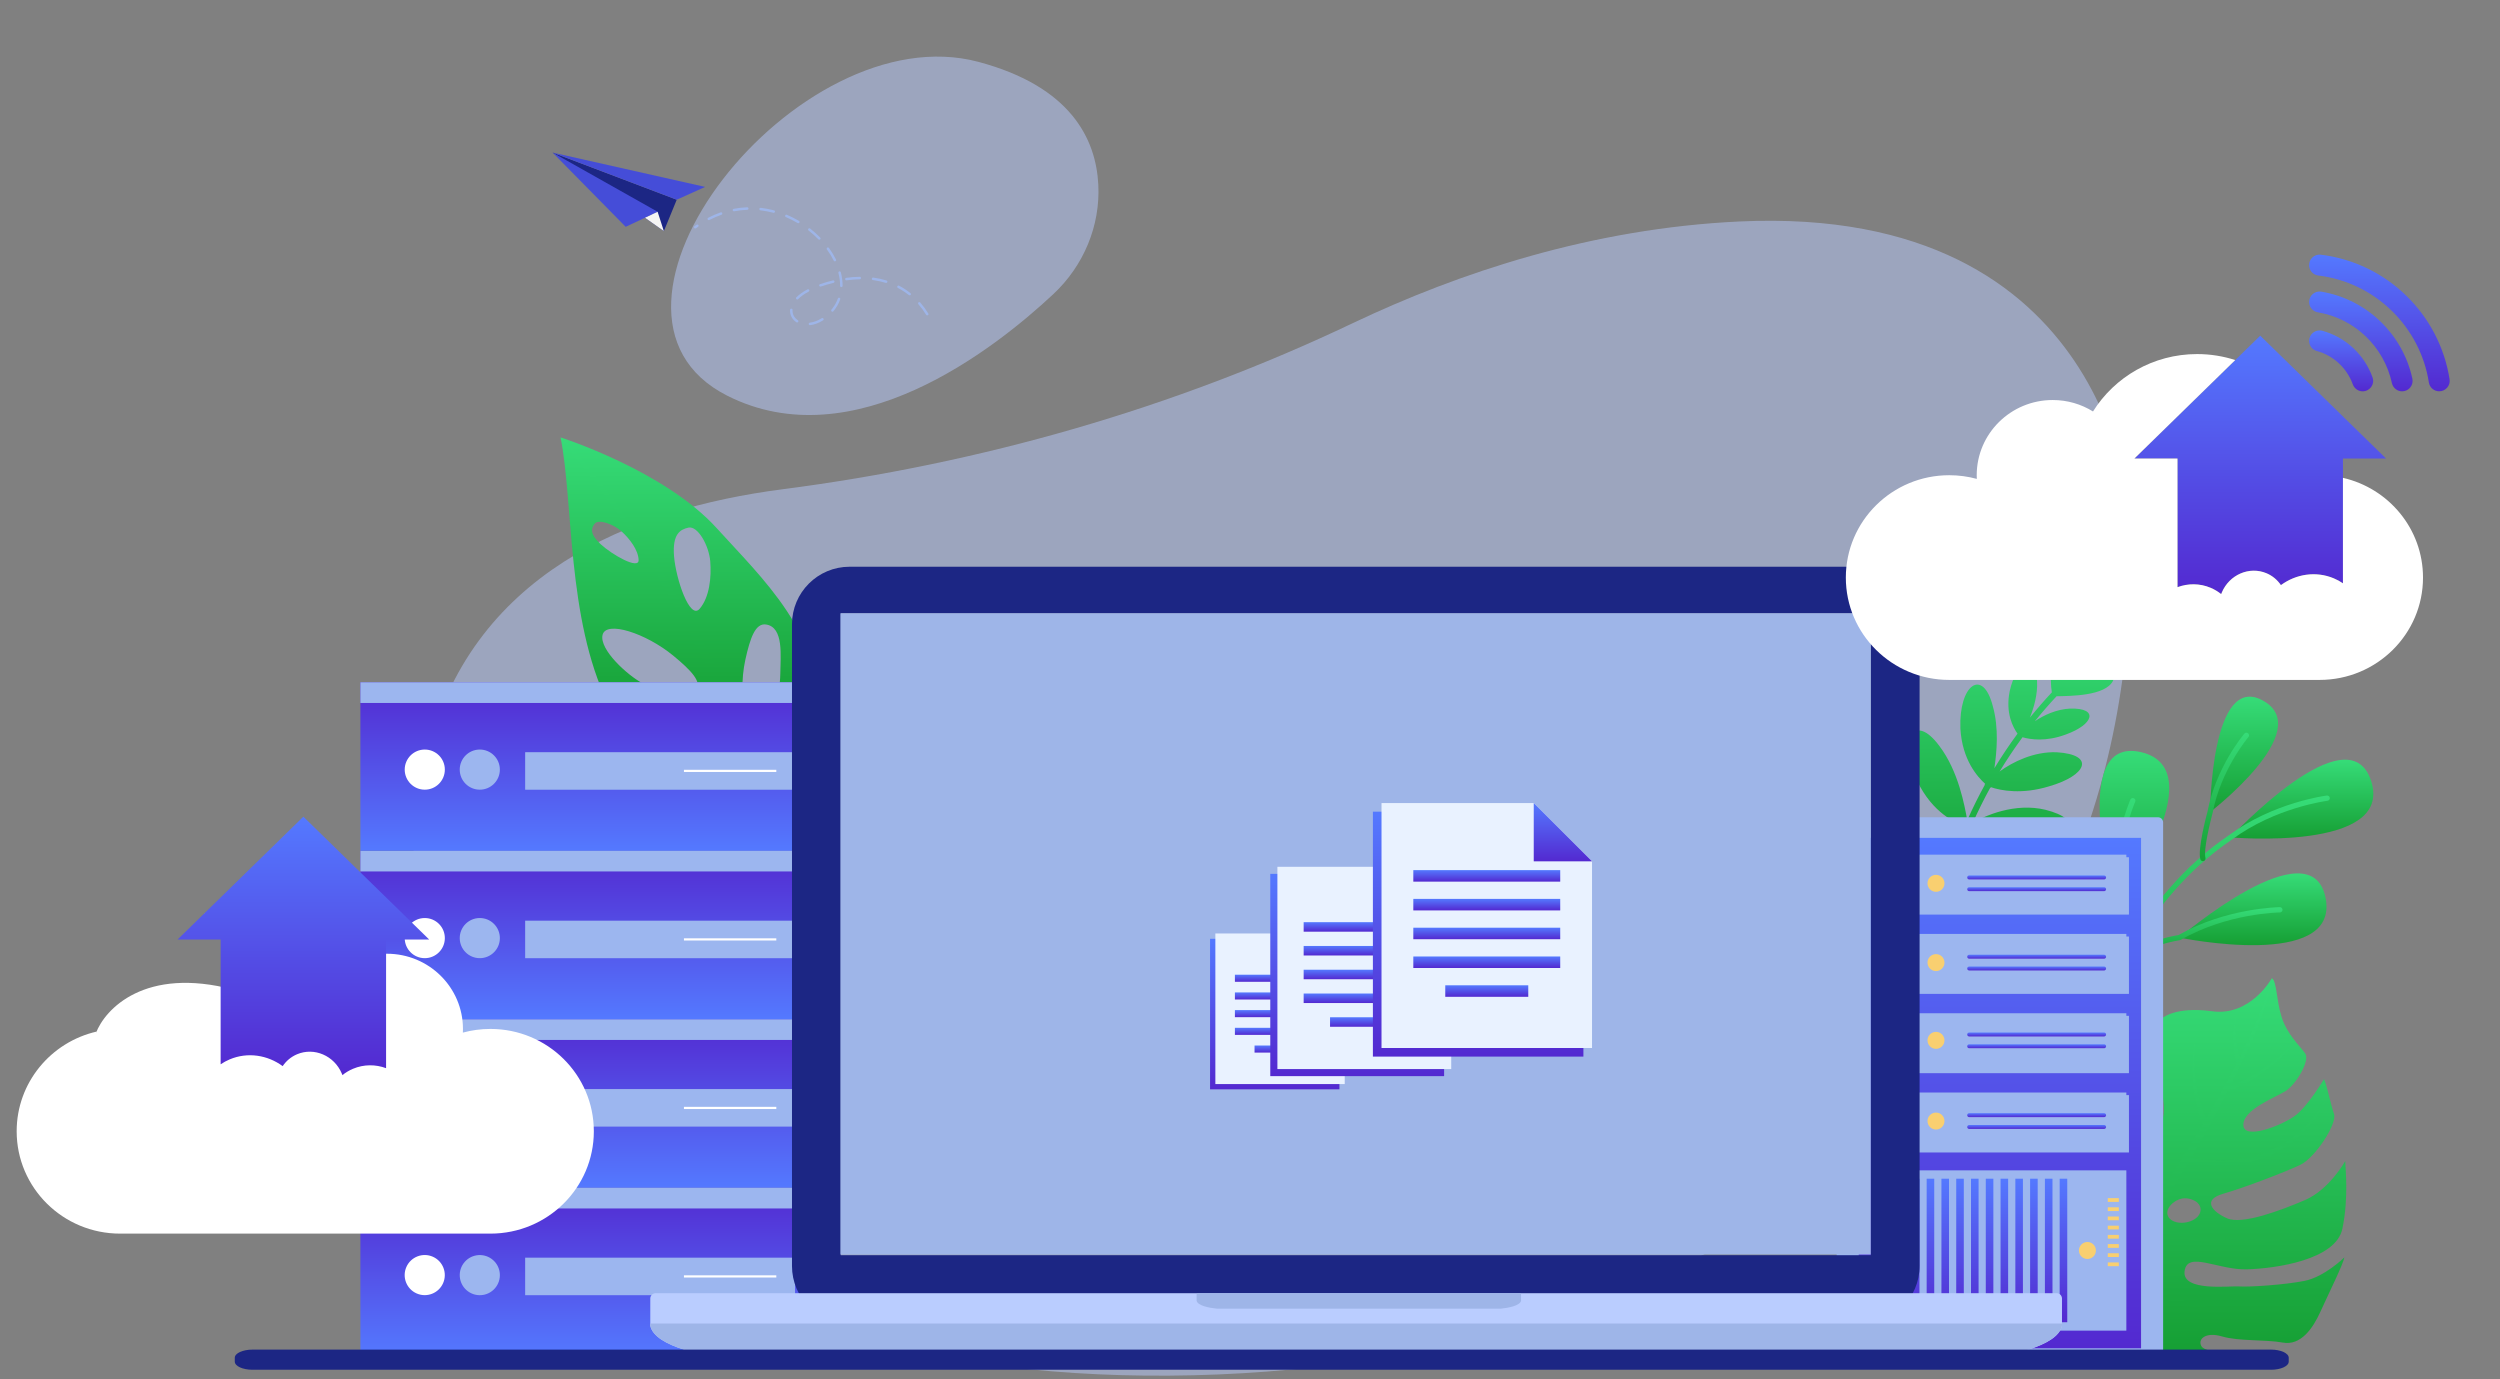 <svg width="600" height="331" viewBox="0 0 600 331" fill="none" xmlns="http://www.w3.org/2000/svg">
<rect x="0" y="0" width="600" height="331" fill="#808080" stroke="none"/>
<path opacity="0.49" d="M263.593 44.282C264.109 54.202 260.057 63.803 252.801 70.587C238.604 83.86 204.823 110.307 174.501 94.947C134.869 74.87 191.345 3.251 234.821 14.848C257.012 20.767 263.025 33.365 263.593 44.282Z" fill="#BACDFF"/>
<path opacity="0.49" d="M511.032 123.349C511.032 123.349 507.179 48.914 417.378 53.159C382.099 54.827 350.261 65.384 324.604 77.587C281.579 98.052 235.331 111.275 187.839 117.419C151.359 122.138 112.662 137.843 102.357 181.513C81.523 269.802 165.984 335.134 292.368 329.87C418.751 324.606 517.027 250.65 511.032 123.349Z" fill="#BACDFF"/>
<path d="M472.848 198.923C474.682 200.235 479.984 202.926 487.752 202.079C497.462 201.189 500.318 196.751 490.925 194.352C483.606 192.575 476.283 195.767 473.453 197.533C474.731 194.648 476.128 191.827 477.642 189.076C477.695 189.111 477.725 189.13 477.725 189.13C477.725 189.13 477.745 189.053 477.781 188.91C480.204 189.761 485.285 190.713 491.784 188.718C500.85 186.125 502.983 181.101 493.585 180.54C488.116 180.343 483.045 182.862 479.905 185.157C481.614 182.335 483.449 179.592 485.407 176.934C487.182 177.47 491.005 178.082 495.822 176.269C502.447 173.887 503.822 169.871 496.85 170.058C493.578 170.21 490.566 171.611 488.361 173.103C490.022 171.046 491.761 169.044 493.575 167.101C496.761 167.022 505.287 167.082 507.114 163.394C508.692 160.311 503.151 160.194 498.19 162.442C499.361 161.327 500.56 160.234 501.786 159.164C503.209 159.035 505.936 158.504 508.685 156.377C511.224 154.43 511.525 152.824 511.394 151.892C511.384 151.817 511.366 151.744 511.343 151.671C511.338 151.657 511.332 151.643 511.326 151.63C511.305 151.57 511.28 151.513 511.252 151.457C511.246 151.447 511.24 151.438 511.235 151.427C511.201 151.366 511.163 151.308 511.121 151.252C511.117 151.248 511.115 151.245 511.112 151.241C511.064 151.18 511.011 151.122 510.954 151.067C510.774 150.897 510.551 150.761 510.291 150.683C509.295 150.379 507.365 150.276 504.727 152.298C502.122 154.313 501.252 156.596 500.966 157.949C499.646 159.095 498.357 160.268 497.098 161.466C499.373 156.85 500.101 151.719 496.346 153.105C491.712 154.875 491.953 163.25 492.443 166.165C490.613 168.124 488.859 170.144 487.184 172.219C488.145 169.77 489.061 166.67 488.896 163.499C488.698 156.704 483.927 158.576 482.324 165.891C481.255 171.175 483.16 174.615 484.204 176.082C482.229 178.764 480.378 181.531 478.654 184.378C479.213 180.464 479.774 174.795 478.274 169.478C475.9 160.175 470.081 164.283 470.497 174.883C470.933 182.368 474.559 186.409 476.439 188.122C476.337 188.227 476.283 188.287 476.283 188.287C476.283 188.287 476.314 188.304 476.371 188.332C474.844 191.108 473.434 193.953 472.144 196.864C471.5 193.393 470.064 185.087 465.397 178.962C459.384 170.888 455.481 177.352 460.101 187.386C463.855 195.242 469.502 197.539 471.535 198.264C469.759 202.426 468.226 206.718 466.945 211.125H468.461C469.697 206.95 471.161 202.876 472.848 198.923Z" fill="url(#paint0_linear_1536_2201)"/>
<path d="M178.885 158.327C180.05 153.037 181.309 149.523 183.819 149.874C188.201 150.488 187.301 157.631 187.276 161.627C187.26 164.203 186.642 168.532 185.271 171.534H195.069C198.885 153.412 182.359 138.223 172.104 126.858C159.514 112.906 134.531 104.977 134.531 104.977C137.645 120.312 135.98 148.425 145.895 168.796C146.357 169.746 146.825 170.657 147.297 171.534H179.035C178.009 168.25 177.848 163.035 178.885 158.327ZM142.708 125.697C143.625 124.481 147.279 125.792 149.219 127.574C151.159 129.356 153.188 132.01 153.267 134.408C153.345 136.806 146.934 133.162 144.18 130.623C141.428 128.086 141.917 126.746 142.708 125.697ZM167.064 165.782C164.388 169.348 158.02 166.005 154.31 164.049C150.601 162.093 143.798 155.91 144.612 152.386C145.425 148.862 154.992 151.945 161.562 157.341C165.93 160.929 168.597 163.74 167.064 165.782ZM167.908 146.118C165.531 148.879 162.201 138.889 161.771 133.509C161.34 128.128 163.258 127.077 165.207 126.631C167.469 126.113 170.154 130.947 170.463 134.731C170.773 138.514 170.285 143.357 167.908 146.118Z" fill="url(#paint1_linear_1536_2201)"/>
<path d="M163.198 144.195C156.023 132.179 141.314 110.083 134.58 105.234C134.58 105.234 148.328 122.189 156.023 135.192C164.322 149.217 170.67 161.83 175.111 171.535H177.49C173.461 162.732 168.391 152.891 163.198 144.195Z" fill="url(#paint2_linear_1536_2201)"/>
<path d="M523.055 225.023C523.055 225.023 561.581 233.011 558.143 215.515C554.704 198.019 523.055 225.023 523.055 225.023Z" fill="url(#paint3_linear_1536_2201)"/>
<path d="M509.296 229.636C509.668 228.956 513.742 227.179 513.784 227.161C515.966 226.217 519.3 224.98 522.841 224.414C534.246 217.874 547.038 217.72 547.167 217.719C547.517 217.716 547.802 217.998 547.805 218.348C547.807 218.698 547.525 218.984 547.175 218.986C547.05 218.987 534.504 219.145 523.373 225.571C523.305 225.61 523.231 225.636 523.153 225.648C516.924 226.615 510.913 229.887 510.338 230.349C510.148 230.574 509.818 230.643 509.549 230.496C509.408 230.419 509.308 230.295 509.257 230.154C509.197 229.99 509.206 229.802 509.296 229.636ZM510.408 230.246L510.409 230.244L510.408 230.246Z" fill="url(#paint4_linear_1536_2201)"/>
<path d="M535.328 200.965C535.328 200.965 574.519 204.46 569.086 187.477C563.654 170.494 535.328 200.965 535.328 200.965Z" fill="url(#paint5_linear_1536_2201)"/>
<path d="M500.553 250.733C500.618 250.915 500.765 251.065 500.964 251.126C501.299 251.228 501.653 251.039 501.755 250.704C504.791 240.739 514.173 215.995 535.684 201.485C535.692 201.48 535.7 201.474 535.708 201.469C546.024 193.801 558.468 192.2 558.592 192.185C558.94 192.142 559.187 191.826 559.144 191.479C559.102 191.131 558.786 190.885 558.438 190.926C558.311 190.942 545.555 192.577 534.964 200.442C513.125 215.18 503.618 240.242 500.544 250.334C500.502 250.47 500.508 250.609 500.553 250.733Z" fill="url(#paint6_linear_1536_2201)"/>
<path d="M530.424 194.898C530.424 194.898 555.839 175.388 543.221 168.203C530.603 161.019 530.424 194.898 530.424 194.898Z" fill="url(#paint7_linear_1536_2201)"/>
<path d="M528.103 206.264C528.215 206.577 528.553 206.752 528.876 206.657C529.213 206.559 529.405 206.207 529.307 205.871C528.798 204.125 530.383 197.477 531.036 195.062C531.04 195.047 531.044 195.031 531.047 195.015C533 184.752 539.553 176.966 539.619 176.889C539.845 176.622 539.813 176.223 539.548 175.995C539.281 175.768 538.881 175.8 538.654 176.067C538.376 176.394 531.826 184.176 529.806 194.754C529.528 195.783 527.395 203.843 528.089 206.225C528.095 206.239 528.099 206.251 528.103 206.264Z" fill="url(#paint8_linear_1536_2201)"/>
<path d="M507.88 217.96C507.88 217.96 531.981 184.743 513.869 180.52C495.757 176.296 507.88 217.96 507.88 217.96Z" fill="url(#paint9_linear_1536_2201)"/>
<path d="M505.858 236.882C505.947 237.131 506.188 237.307 506.468 237.301C506.819 237.294 507.096 237.004 507.089 236.655C507.087 236.529 506.846 224.008 508.491 218.126C508.513 218.049 508.519 217.97 508.511 217.891C507.168 204.545 512.395 192.542 512.448 192.422C512.589 192.101 512.445 191.727 512.125 191.586C511.804 191.444 511.43 191.588 511.289 191.909C511.234 192.031 505.903 204.258 507.239 217.9C505.577 224.003 505.811 236.163 505.822 236.681C505.823 236.751 505.836 236.818 505.858 236.882Z" fill="url(#paint10_linear_1536_2201)"/>
<path d="M489.144 321.15C492.691 317.449 498.707 313.527 500.193 313.924C501.68 314.322 499.994 314.668 501.971 315.337C503.012 315.689 500.001 319.829 498.145 324.602H531.893C530.081 324.189 528.712 323.682 528.377 323.145C527.36 321.514 529.19 319.541 533.279 320.741C537.368 321.941 543.657 321.446 547.885 322.221C552.113 322.996 555.044 318.932 556.889 314.833C558.734 310.734 562.48 303.206 562.625 301.792C562.625 301.792 557.915 306.437 553.112 307.404C548.308 308.369 539.678 308.92 537.429 308.741C535.181 308.562 523.67 310.078 524.299 305.091C524.93 300.104 532.331 304.848 539.275 304.642C546.218 304.436 560.594 302.374 562.165 294.921C563.736 287.468 562.876 280.162 562.857 278.657C562.857 278.657 559.056 285.514 553.184 288.021C547.312 290.529 538.141 293.982 534.531 292.408C530.922 290.834 528.453 287.971 533.528 286.516C538.603 285.061 548.627 281.226 552.124 279.537C555.622 277.848 560.981 269.72 560.163 267.346C559.345 264.971 558.452 260.421 557.762 258.972C557.762 258.972 553.888 265.575 550.699 267.863C547.51 270.15 538.502 273.693 538.408 270.013C538.314 266.333 545.872 263.479 548.445 261.918C551.018 260.356 554.44 254.57 553.259 252.848C552.08 251.126 548.94 248.319 547.612 244.169C546.285 240.018 546.456 235.474 545.244 234.773C545.244 234.773 540.142 243.976 530.922 242.706C521.701 241.437 518.685 244.567 518.685 244.567C518.685 244.567 516.87 251.884 518.427 259.471C519.984 267.057 519.496 269.669 517.24 269.698C514.982 269.727 509.172 258.842 514.261 243.885C514.261 243.885 508.5 249.081 506.782 249.292C505.064 249.503 500.07 251.583 501.256 259.261C502.442 266.938 504.884 274.663 506.744 279.392C508.604 284.121 507.698 287.488 504.765 285.848C501.832 284.208 493.684 266.566 493.706 260.175C493.727 253.783 493.902 251.158 493.902 251.158C493.902 251.158 488.344 258.296 486.891 259.184C485.439 260.073 481.023 262.262 482.843 268.797C484.664 275.331 492.472 283.767 494.178 287.621C495.883 291.475 497.245 296.526 492.145 294.753C487.045 292.979 479.307 273.262 480.795 266.914C480.795 266.914 477.186 271.494 473.867 272.862C470.548 274.229 465.823 282.174 466.262 286.58C466.702 290.985 467.713 296.668 472.177 300.743C476.641 304.819 485.917 307.72 484.831 309.679C483.746 311.639 476.46 314.963 464.676 306.189C464.676 306.189 463.745 318.031 472.777 324.603H486.025C487.107 323.498 488.096 322.245 489.144 321.15ZM522.282 288.178C524.134 287.107 525.878 287.717 526.861 288.265C527.569 288.66 528.082 289.364 528.133 290.172C528.283 292.554 524.772 293.955 522.313 293.318C519.422 292.568 519.455 289.813 522.282 288.178ZM515.46 314.49C515.916 317.518 511.256 317.069 508.444 314.442C505.631 311.815 508.294 310.09 511.803 311.182C515.311 312.273 515.46 314.49 515.46 314.49ZM508.093 288.467C508.97 288.474 509.63 288.812 510.112 289.234C510.851 289.879 511.258 290.823 511.301 291.802C511.366 293.28 511.22 295.923 509.269 295.308C506.593 294.465 505.755 288.451 508.093 288.467Z" fill="url(#paint11_linear_1536_2201)"/>
<path d="M504.549 313.137C505.668 311.686 506.997 309.589 508.542 307.062C537.482 321.191 551.986 314.726 551.986 314.726C533.797 318.244 514.201 308.468 509.309 305.804C510.403 304.001 511.597 302.019 512.893 299.923C513.858 298.362 514.83 296.752 515.782 295.151C547.29 304.458 557.649 292.094 557.649 292.094C542.941 302.378 521.671 295.363 516.747 293.519C520.151 287.736 523.135 282.384 524.263 280.483C524.526 280.041 524.846 279.505 525.209 278.895C550.165 283.931 558.344 263.738 558.085 264.163C547.593 281.331 530.184 278.784 525.841 277.833C528.147 273.947 531.702 267.842 534.654 261.838C543.818 258.769 550.063 250.912 550.063 250.912C542.668 257.752 537.467 259.897 535.281 260.548C537.762 255.401 540.589 249.63 541.327 247.83C543.361 242.87 545.201 235.891 545.201 235.891C545.201 235.891 542.983 242.455 539.084 250.588C538.613 251.569 538.123 252.562 537.62 253.561C536.019 250.527 536.594 243.445 536.594 243.445C535.322 249.882 536.347 253.809 536.816 255.141C534.43 259.776 531.817 264.435 529.521 268.378C525.11 259.748 527.112 248.422 527.112 248.422C524.698 259.064 527.798 267.808 528.638 269.887C527.393 272.002 526.271 273.859 525.373 275.321C523.698 278.048 521.553 281.535 519.215 285.263C506.369 273.224 506.996 249.956 506.972 250.393C505.767 272.194 515.747 284.454 518.104 287.029C515.333 291.421 512.36 296.026 509.618 300.033C488.656 280.213 488.27 259.874 488.27 259.874C488.191 280.353 505.287 298.216 508.609 301.493C506.48 304.549 504.531 307.163 502.975 308.929C480.325 297.642 473.065 279.218 473.065 279.218C477.644 295.659 496.988 307.417 501.832 310.142C501.347 310.608 500.828 311.161 500.29 311.775C499.211 311.588 496.452 311.374 490.861 312.374C483.221 313.741 480.199 318.903 472.629 315.233C472.629 315.233 476.67 318.914 483.753 315.957C490.921 312.965 496.998 312.884 499.266 312.985C501.811 312.655 502.535 316.024 503.892 314.079C507.614 318.591 511.334 322.01 514.906 324.598H517.527C511.163 320.287 506.455 315.298 504.549 313.137Z" fill="url(#paint12_linear_1536_2201)"/>
<path d="M517.913 196.141H442.031C441.349 196.141 440.797 196.693 440.797 197.375V327.294C440.797 327.976 441.349 328.528 442.031 328.528H517.913C518.595 328.528 519.148 327.976 519.148 327.294V197.375C519.148 196.693 518.595 196.141 517.913 196.141Z" fill="#9CB6EF"/>
<path d="M513.854 201.086H446.09V323.592H513.854V201.086Z" fill="url(#paint13_linear_1536_2201)"/>
<path d="M510.947 224.766H450.242V238.53H510.947V224.766Z" fill="#9CB6EF"/>
<path d="M510.324 224.141H449.619V237.905H510.324V224.141Z" fill="#9CB6EF"/>
<path d="M456.521 228.984C455.395 228.984 454.482 229.897 454.482 231.023C454.482 232.149 455.395 233.062 456.521 233.062C457.647 233.062 458.56 232.149 458.56 231.023C458.561 229.897 457.648 228.984 456.521 228.984Z" fill="#F9CF70"/>
<path d="M464.638 233.062C465.765 233.062 466.677 232.149 466.677 231.023C466.677 229.897 465.765 228.984 464.638 228.984C463.512 228.984 462.6 229.897 462.6 231.023C462.6 232.149 463.512 233.062 464.638 233.062Z" fill="#F9CF70"/>
<path d="M504.991 229.141H472.599C472.339 229.141 472.129 229.351 472.129 229.611C472.129 229.871 472.339 230.082 472.599 230.082H504.991C505.251 230.082 505.462 229.871 505.462 229.611C505.462 229.351 505.251 229.141 504.991 229.141Z" fill="url(#paint14_linear_1536_2201)"/>
<path d="M504.991 231.969H472.599C472.339 231.969 472.129 232.179 472.129 232.439C472.129 232.699 472.339 232.91 472.599 232.91H504.991C505.251 232.91 505.462 232.699 505.462 232.439C505.462 232.179 505.251 231.969 504.991 231.969Z" fill="url(#paint15_linear_1536_2201)"/>
<path d="M510.947 205.734H450.242V219.499H510.947V205.734Z" fill="#9CB6EF"/>
<path d="M510.324 205.117H449.619V218.882H510.324V205.117Z" fill="#9CB6EF"/>
<path d="M456.521 209.961C455.395 209.961 454.482 210.874 454.482 212C454.482 213.126 455.395 214.039 456.521 214.039C457.647 214.039 458.56 213.126 458.56 212C458.561 210.874 457.648 209.961 456.521 209.961Z" fill="#F9CF70"/>
<path d="M464.638 209.961C463.513 209.961 462.6 210.874 462.6 212C462.6 213.126 463.513 214.039 464.638 214.039C465.764 214.039 466.677 213.126 466.677 212C466.677 210.874 465.764 209.961 464.638 209.961Z" fill="#F9CF70"/>
<path d="M504.991 210.117H472.599C472.339 210.117 472.129 210.328 472.129 210.588C472.129 210.848 472.339 211.058 472.599 211.058H504.991C505.251 211.058 505.462 210.848 505.462 210.588C505.462 210.328 505.251 210.117 504.991 210.117Z" fill="url(#paint16_linear_1536_2201)"/>
<path d="M504.991 212.938H472.599C472.339 212.938 472.129 213.148 472.129 213.408C472.129 213.668 472.339 213.879 472.599 213.879H504.991C505.251 213.879 505.462 213.668 505.462 213.408C505.462 213.148 505.251 212.938 504.991 212.938Z" fill="url(#paint17_linear_1536_2201)"/>
<path d="M510.947 243.797H450.242V257.561H510.947V243.797Z" fill="#9CB6EF"/>
<path d="M510.324 243.18H449.619V256.944H510.324V243.18Z" fill="#9CB6EF"/>
<path d="M456.521 247.648C455.395 247.648 454.482 248.561 454.482 249.687C454.482 250.813 455.395 251.726 456.521 251.726C457.647 251.726 458.56 250.813 458.56 249.687C458.561 248.561 457.648 247.648 456.521 247.648Z" fill="#F9CF70"/>
<path d="M464.638 247.648C463.513 247.648 462.6 248.561 462.6 249.687C462.6 250.813 463.513 251.726 464.638 251.726C465.764 251.726 466.677 250.813 466.677 249.687C466.677 248.561 465.764 247.648 464.638 247.648Z" fill="#F9CF70"/>
<path d="M504.991 247.805H472.599C472.339 247.805 472.129 248.015 472.129 248.275C472.129 248.535 472.339 248.746 472.599 248.746H504.991C505.251 248.746 505.462 248.535 505.462 248.275C505.462 248.015 505.251 247.805 504.991 247.805Z" fill="url(#paint18_linear_1536_2201)"/>
<path d="M504.991 250.633H472.599C472.339 250.633 472.129 250.843 472.129 251.103C472.129 251.364 472.339 251.574 472.599 251.574H504.991C505.251 251.574 505.462 251.364 505.462 251.103C505.462 250.843 505.251 250.633 504.991 250.633Z" fill="url(#paint19_linear_1536_2201)"/>
<path d="M510.947 262.828H450.242V276.593H510.947V262.828Z" fill="#9CB6EF"/>
<path d="M510.324 262.203H449.619V275.968H510.324V262.203Z" fill="#9CB6EF"/>
<path d="M456.521 267.016C455.395 267.016 454.482 267.929 454.482 269.054C454.482 270.181 455.395 271.093 456.521 271.093C457.647 271.093 458.56 270.18 458.56 269.054C458.561 267.929 457.648 267.016 456.521 267.016Z" fill="#F9CF70"/>
<path d="M464.638 271.093C465.765 271.093 466.677 270.181 466.677 269.054C466.677 267.928 465.765 267.016 464.638 267.016C463.512 267.016 462.6 267.928 462.6 269.054C462.6 270.181 463.512 271.093 464.638 271.093Z" fill="#F9CF70"/>
<path d="M504.991 267.172H472.599C472.339 267.172 472.129 267.382 472.129 267.642C472.129 267.903 472.339 268.113 472.599 268.113H504.991C505.251 268.113 505.462 267.903 505.462 267.642C505.462 267.383 505.251 267.172 504.991 267.172Z" fill="url(#paint20_linear_1536_2201)"/>
<path d="M504.991 270H472.599C472.339 270 472.129 270.21 472.129 270.471C472.129 270.731 472.339 270.941 472.599 270.941H504.991C505.251 270.941 505.462 270.731 505.462 270.471C505.462 270.211 505.251 270 504.991 270Z" fill="url(#paint21_linear_1536_2201)"/>
<path d="M510.324 280.883H449.619V319.352H510.324V280.883Z" fill="#9CB6EF"/>
<path d="M508.52 302.984H505.867V303.886H508.52V302.984Z" fill="#F9CF70"/>
<path d="M508.52 300.781H505.867V301.683H508.52V300.781Z" fill="#F9CF70"/>
<path d="M508.52 298.578H505.867V299.48H508.52V298.578Z" fill="#F9CF70"/>
<path d="M508.52 296.375H505.867V297.277H508.52V296.375Z" fill="#F9CF70"/>
<path d="M508.52 291.961H505.867V292.863H508.52V291.961Z" fill="#F9CF70"/>
<path d="M508.52 294.164H505.867V295.066H508.52V294.164Z" fill="#F9CF70"/>
<path d="M508.52 287.555H505.867V288.456H508.52V287.555Z" fill="#F9CF70"/>
<path d="M508.52 289.75H505.867V290.652H508.52V289.75Z" fill="#F9CF70"/>
<path d="M508.52 283.141H505.867V284.042H508.52V283.141Z" fill="#9CB6EF"/>
<path d="M508.52 285.344H505.867V286.246H508.52V285.344Z" fill="#9CB6EF"/>
<path d="M508.52 308.242H505.867V317.051H508.52V308.242Z" fill="#9CB6EF"/>
<path d="M500.98 288.586C499.854 288.586 498.941 289.499 498.941 290.625C498.941 291.751 499.854 292.664 500.98 292.664C502.106 292.664 503.019 291.751 503.019 290.625C503.019 289.499 502.106 288.586 500.98 288.586Z" fill="#9CB6EF"/>
<path d="M500.98 298.078C499.854 298.078 498.941 298.991 498.941 300.117C498.941 301.243 499.854 302.156 500.98 302.156C502.106 302.156 503.019 301.243 503.019 300.117C503.019 298.99 502.106 298.078 500.98 298.078Z" fill="#F9CF70"/>
<path d="M500.98 307.562C499.854 307.562 498.941 308.476 498.941 309.601C498.941 310.727 499.854 311.64 500.98 311.64C502.106 311.64 503.019 310.727 503.019 309.601C503.019 308.476 502.106 307.562 500.98 307.562Z" fill="#9CB6EF"/>
<path d="M453.573 282.891H451.756V317.335H453.573V282.891Z" fill="url(#paint22_linear_1536_2201)"/>
<path d="M457.122 282.891H455.305V317.335H457.122V282.891Z" fill="url(#paint23_linear_1536_2201)"/>
<path d="M460.669 282.891H458.852V317.335H460.669V282.891Z" fill="url(#paint24_linear_1536_2201)"/>
<path d="M464.216 282.891H462.398V317.335H464.216V282.891Z" fill="url(#paint25_linear_1536_2201)"/>
<path d="M467.763 282.891H465.945V317.335H467.763V282.891Z" fill="url(#paint26_linear_1536_2201)"/>
<path d="M471.311 282.891H469.494V317.335H471.311V282.891Z" fill="url(#paint27_linear_1536_2201)"/>
<path d="M474.858 282.891H473.041V317.335H474.858V282.891Z" fill="url(#paint28_linear_1536_2201)"/>
<path d="M478.405 282.891H476.588V317.335H478.405V282.891Z" fill="url(#paint29_linear_1536_2201)"/>
<path d="M481.952 282.891H480.135V317.335H481.952V282.891Z" fill="url(#paint30_linear_1536_2201)"/>
<path d="M485.501 282.891H483.684V317.335H485.501V282.891Z" fill="url(#paint31_linear_1536_2201)"/>
<path d="M489.046 282.891H487.229V317.335H489.046V282.891Z" fill="url(#paint32_linear_1536_2201)"/>
<path d="M492.595 282.891H490.777V317.335H492.595V282.891Z" fill="url(#paint33_linear_1536_2201)"/>
<path d="M496.141 282.891H494.324V317.335H496.141V282.891Z" fill="url(#paint34_linear_1536_2201)"/>
<path d="M86.492 325.5L200 325.5L200 285.059L86.492 285.059L86.492 325.5Z" fill="url(#paint35_linear_1536_2201)"/>
<path d="M86.49 290.031L199.998 290.031L199.998 285.061L86.49 285.061L86.49 290.031Z" fill="#9CB6EF"/>
<path d="M126.038 310.844L190.812 310.844L190.813 301.835L126.038 301.835L126.038 310.844Z" fill="#9CB6EF"/>
<path d="M118.774 309.207C120.528 307.208 120.328 304.165 118.329 302.411C116.329 300.657 113.287 300.857 111.533 302.856C109.779 304.856 109.978 307.898 111.978 309.652C113.977 311.406 117.02 311.207 118.774 309.207Z" fill="#9CB6EF"/>
<path d="M106.34 307.968C107.416 305.536 106.316 302.692 103.884 301.617C101.452 300.541 98.608 301.64 97.532 304.073C96.456 306.505 97.556 309.349 99.988 310.425C102.42 311.5 105.264 310.401 106.34 307.968Z" fill="white"/>
<path d="M86.492 285.047L200 285.047L200 244.606L86.492 244.606L86.492 285.047Z" fill="url(#paint36_linear_1536_2201)"/>
<path d="M86.49 249.586L199.998 249.586L199.998 244.615L86.49 244.615L86.49 249.586Z" fill="#9CB6EF"/>
<path d="M126.038 270.391L190.812 270.391L190.813 261.381L126.038 261.381L126.038 270.391Z" fill="#9CB6EF"/>
<path d="M116.2 270.266C118.796 269.688 120.431 267.114 119.852 264.518C119.274 261.923 116.7 260.287 114.104 260.866C111.509 261.445 109.873 264.018 110.452 266.614C111.031 269.21 113.604 270.845 116.2 270.266Z" fill="#9CB6EF"/>
<path d="M102.741 270.323C105.365 269.885 107.136 267.403 106.697 264.78C106.259 262.156 103.777 260.385 101.154 260.824C98.531 261.262 96.76 263.744 97.198 266.367C97.636 268.99 100.118 270.761 102.741 270.323Z" fill="white"/>
<path d="M86.492 244.617L200 244.617L200 204.176L86.492 204.176L86.492 244.617Z" fill="url(#paint37_linear_1536_2201)"/>
<path d="M86.49 209.148L199.998 209.148L199.998 204.178L86.49 204.178L86.49 209.148Z" fill="#9CB6EF"/>
<path d="M126.038 229.969L190.812 229.969L190.813 220.96L126.038 220.96L126.038 229.969Z" fill="#9CB6EF"/>
<path d="M110.336 225.144C110.336 227.803 112.492 229.96 115.152 229.96C117.811 229.96 119.967 227.803 119.967 225.144C119.967 222.484 117.811 220.328 115.152 220.328C112.492 220.328 110.336 222.484 110.336 225.144Z" fill="#9CB6EF"/>
<path d="M97.131 225.144C97.131 227.803 99.287 229.96 101.947 229.96C104.606 229.96 106.762 227.803 106.762 225.144C106.762 222.484 104.606 220.328 101.947 220.328C99.287 220.328 97.131 222.484 97.131 225.144Z" fill="white"/>
<path d="M86.492 204.18L200 204.18L200 163.739L86.492 163.739L86.492 204.18Z" fill="url(#paint38_linear_1536_2201)"/>
<path d="M86.49 168.711L199.998 168.711L199.998 163.74L86.49 163.74L86.49 168.711Z" fill="#9CB6EF"/>
<path d="M126.038 189.531L190.812 189.531L190.813 180.522L126.038 180.522L126.038 189.531Z" fill="#9CB6EF"/>
<path d="M115.15 189.522C117.809 189.522 119.965 187.366 119.965 184.706C119.965 182.047 117.809 179.891 115.15 179.891C112.49 179.891 110.334 182.047 110.334 184.706C110.334 187.366 112.49 189.522 115.15 189.522Z" fill="#9CB6EF"/>
<path d="M101.947 189.522C104.606 189.522 106.762 187.366 106.762 184.706C106.762 182.047 104.606 179.891 101.947 179.891C99.287 179.891 97.131 182.047 97.131 184.706C97.131 187.366 99.287 189.522 101.947 189.522Z" fill="white"/>
<path d="M186.315 184.75H164.146V185.276H186.315V184.75Z" fill="white"/>
<path d="M186.315 225.195H164.146V225.721H186.315V225.195Z" fill="white"/>
<path d="M186.315 265.641H164.146V266.167H186.315V265.641Z" fill="white"/>
<path d="M186.315 306.078H164.146V306.604H186.315V306.078Z" fill="white"/>
<path d="M446.874 136.016H203.905C196.267 136.016 190.076 142.207 190.076 149.844V303.836C190.076 311.473 196.267 317.665 203.905 317.665H446.874C454.511 317.665 460.702 311.473 460.702 303.836V149.844C460.702 142.207 454.51 136.016 446.874 136.016ZM448.978 301.254H201.8V147.194H448.978V301.254Z" fill="#1C2684"/>
<path d="M337.646 225.845C337.646 229.772 335.313 232.956 332.434 232.956C329.555 232.956 327.221 229.772 327.221 225.845C327.221 221.918 329.554 218.734 332.434 218.734C335.313 218.734 337.646 221.918 337.646 225.845Z" fill="#20B8C4"/>
<path d="M493.604 310.367H325.553H325.39H157.34C156.641 310.367 156.068 310.939 156.068 311.638V318.184C157.185 323.314 169.437 325.588 177.046 326.326H325.39H325.553H473.898C481.506 325.588 493.758 323.314 494.875 318.184V311.638C494.874 310.939 494.303 310.367 493.604 310.367Z" fill="#BACDFF"/>
<path d="M177.046 326.322H325.39H325.553H473.898C481.506 325.584 493.758 323.31 494.875 318.18V317.656H156.068V318.18C157.185 323.31 169.437 325.584 177.046 326.322Z" fill="#9EB5E8"/>
<path d="M364.762 310.367H326.141H326.103H287.482C287.321 310.367 287.189 310.5 287.189 310.663V312.183C287.446 313.375 290.262 313.903 292.01 314.074H326.102H326.14H360.232C361.98 313.903 364.797 313.375 365.053 312.183V310.663C365.054 310.5 364.923 310.367 364.762 310.367Z" fill="#9EB5E8"/>
<path d="M448.978 147.195H201.711V301.09H448.978V147.195Z" fill="#9EB5E8"/>
<path d="M290.414 225.312V261.444H321.464V233.91L312.868 225.312H290.414Z" fill="url(#paint39_linear_1536_2201)"/>
<path d="M291.686 224.039V260.17H322.736V232.635L314.139 224.039H291.686Z" fill="#E9F2FF"/>
<path d="M314.139 232.635H322.736L314.139 224.039V232.635Z" fill="url(#paint40_linear_1536_2201)"/>
<path d="M318.046 233.93H296.377V235.629H318.046V233.93Z" fill="url(#paint41_linear_1536_2201)"/>
<path d="M318.046 238.18H296.377V239.879H318.046V238.18Z" fill="url(#paint42_linear_1536_2201)"/>
<path d="M318.046 242.422H296.377V244.121H318.046V242.422Z" fill="url(#paint43_linear_1536_2201)"/>
<path d="M318.046 246.672H296.377V248.371H318.046V246.672Z" fill="url(#paint44_linear_1536_2201)"/>
<path d="M313.333 250.922H301.09V252.621H313.333V250.922Z" fill="url(#paint45_linear_1536_2201)"/>
<path d="M304.867 209.734V258.279H346.587V221.284L335.036 209.734H304.867Z" fill="url(#paint46_linear_1536_2201)"/>
<path d="M306.576 208.031V256.577H348.295V219.582L336.745 208.031H306.576Z" fill="#E9F2FF"/>
<path d="M336.744 219.582H348.294L336.744 208.031V219.582Z" fill="url(#paint47_linear_1536_2201)"/>
<path d="M341.991 221.32H312.877V223.602H341.991V221.32Z" fill="url(#paint48_linear_1536_2201)"/>
<path d="M341.991 227.031H312.877V229.313H341.991V227.031Z" fill="url(#paint49_linear_1536_2201)"/>
<path d="M341.991 232.734H312.877V235.017H341.991V232.734Z" fill="url(#paint50_linear_1536_2201)"/>
<path d="M341.991 238.445H312.877V240.728H341.991V238.445Z" fill="url(#paint51_linear_1536_2201)"/>
<path d="M335.661 244.141H319.211V246.423H335.661V244.141Z" fill="url(#paint52_linear_1536_2201)"/>
<path d="M329.496 194.805V253.592H380.017V208.793L366.03 194.805H329.496Z" fill="url(#paint53_linear_1536_2201)"/>
<path d="M331.564 192.734V251.522H382.086V206.721L368.098 192.734H331.564Z" fill="#E9F2FF"/>
<path d="M368.098 206.721H382.085L368.098 192.734V206.721Z" fill="url(#paint54_linear_1536_2201)"/>
<path d="M374.454 208.828H339.197V211.592H374.454V208.828Z" fill="url(#paint55_linear_1536_2201)"/>
<path d="M374.454 215.734H339.197V218.498H374.454V215.734Z" fill="url(#paint56_linear_1536_2201)"/>
<path d="M374.454 222.648H339.197V225.412H374.454V222.648Z" fill="url(#paint57_linear_1536_2201)"/>
<path d="M374.454 229.555H339.197V232.319H374.454V229.555Z" fill="url(#paint58_linear_1536_2201)"/>
<path d="M366.785 236.469H346.865V239.233H366.785V236.469Z" fill="url(#paint59_linear_1536_2201)"/>
<path d="M545.041 323.906H60.601C58.252 323.906 56.348 324.78 56.348 325.858V326.792C56.348 327.87 58.252 328.744 60.601 328.744H545.041C547.39 328.744 549.294 327.87 549.294 326.792V325.858C549.295 324.78 547.39 323.906 545.041 323.906Z" fill="#1C2684"/>
<path d="M587.899 91.032C585.477 75.476 572.92 63.065 556.989 61.128C555.496 60.946 554.184 62.122 554.184 63.626V63.629C554.184 64.889 555.117 65.968 556.369 66.12C570.06 67.779 580.854 78.444 582.933 91.811C583.122 93.025 584.184 93.91 585.412 93.91C586.945 93.91 588.135 92.547 587.899 91.032Z" fill="url(#paint60_linear_1536_2201)"/>
<path d="M578.968 90.871C576.674 80.23 568.043 71.817 557.097 69.995C555.57 69.741 554.184 70.93 554.184 72.478V72.48C554.184 73.714 555.082 74.755 556.3 74.96C565.183 76.452 572.186 83.284 574.051 91.925C574.302 93.086 575.321 93.92 576.508 93.92H576.51C578.113 93.918 579.305 92.438 578.968 90.871Z" fill="url(#paint61_linear_1536_2201)"/>
<path d="M569.416 90.585C567.487 85.178 563.005 80.936 557.374 79.389C555.77 78.948 554.184 80.147 554.184 81.811V81.815C554.184 82.935 554.922 83.936 556.002 84.23C560.042 85.326 563.263 88.353 564.661 92.219C565.027 93.23 565.965 93.918 567.038 93.918C568.765 93.918 569.996 92.212 569.416 90.585Z" fill="url(#paint62_linear_1536_2201)"/>
<path d="M522.601 140.925C525.113 139.993 527.929 139.968 530.543 141.07C531.478 141.465 532.328 141.979 533.083 142.589C533.131 142.461 533.18 142.333 533.234 142.206C535.044 137.916 539.85 135.847 543.967 137.583C545.418 138.196 546.589 139.202 547.42 140.433C551.039 137.768 555.822 136.993 560.135 138.813C560.911 139.14 561.635 139.54 562.308 139.996V110.048H572.649L542.455 80.562L512.262 110.048H522.601V140.925Z" fill="url(#paint63_linear_1536_2201)"/>
<path d="M562.306 114.682V139.992C561.634 139.535 560.909 139.136 560.134 138.81C555.82 136.989 551.037 137.765 547.418 140.43C546.587 139.198 545.417 138.193 543.965 137.58C539.848 135.843 535.042 137.913 533.232 142.203C533.179 142.331 533.129 142.458 533.081 142.586C532.326 141.977 531.475 141.462 530.541 141.067C527.928 139.964 525.111 139.989 522.599 140.921V110.044H512.26L536.457 86.415C533.578 85.483 530.504 84.977 527.31 84.977C516.755 84.977 507.501 90.484 502.32 98.752C499.517 97.014 496.203 96.005 492.651 96.005C482.578 96.005 474.412 104.085 474.412 114.052C474.412 114.348 474.42 114.642 474.434 114.934C472.33 114.361 470.114 114.052 467.825 114.052C454.115 114.052 443 125.05 443 138.616C443 152.182 454.115 163.18 467.825 163.18H556.697C570.407 163.18 581.522 152.182 581.522 138.616C581.52 126.959 573.314 117.199 562.306 114.682Z" fill="white"/>
<path fill-rule="evenodd" clip-rule="evenodd" d="M159.326 55.473L162.415 47.93L132.619 36.617L159.326 55.473Z" fill="#1C2684"/>
<path fill-rule="evenodd" clip-rule="evenodd" d="M157.826 50.824L132.619 36.617L150.165 54.439L157.826 50.824Z" fill="#454DD8"/>
<path fill-rule="evenodd" clip-rule="evenodd" d="M169.235 44.859L132.619 36.617L162.415 47.93L169.235 44.859Z" fill="#454DD8"/>
<path fill-rule="evenodd" clip-rule="evenodd" d="M157.827 50.82L159.327 55.469L154.779 52.258L157.827 50.82Z" fill="#F6F5F4"/>
<path d="M194.092 77.776C194.073 77.61 194.191 77.46 194.356 77.441C195.307 77.328 196.269 76.968 197.215 76.371C197.356 76.283 197.542 76.325 197.631 76.465C197.719 76.606 197.678 76.792 197.537 76.881C196.515 77.526 195.469 77.916 194.428 78.039C194.416 78.04 194.404 78.041 194.392 78.041C194.24 78.041 194.11 77.928 194.092 77.776ZM191.145 77.35C190.166 76.701 189.605 75.691 189.605 74.578C189.605 74.505 189.607 74.432 189.612 74.358C189.623 74.192 189.765 74.069 189.932 74.077C190.098 74.088 190.224 74.231 190.213 74.397C190.209 74.458 190.207 74.518 190.207 74.578C190.207 75.485 190.67 76.313 191.478 76.848C191.617 76.94 191.655 77.127 191.563 77.266C191.505 77.353 191.409 77.401 191.311 77.401C191.253 77.401 191.196 77.385 191.145 77.35ZM222.277 75.55C221.721 74.642 221.092 73.786 220.409 73.004C220.3 72.879 220.312 72.689 220.438 72.579C220.562 72.469 220.752 72.482 220.862 72.608C221.568 73.415 222.217 74.3 222.791 75.236C222.877 75.377 222.833 75.563 222.691 75.65C222.642 75.681 222.588 75.694 222.534 75.694C222.432 75.694 222.334 75.643 222.277 75.55ZM199.587 74.748C199.46 74.641 199.443 74.451 199.549 74.324C200.225 73.513 200.744 72.612 201.089 71.646C201.145 71.489 201.317 71.407 201.474 71.463C201.63 71.519 201.711 71.692 201.656 71.848C201.286 72.881 200.732 73.844 200.011 74.709C199.952 74.781 199.866 74.817 199.78 74.817C199.712 74.817 199.643 74.794 199.587 74.748ZM191.127 71.793C191.009 71.676 191.007 71.486 191.123 71.367C191.808 70.67 192.709 70.026 193.8 69.452C193.948 69.375 194.128 69.432 194.206 69.579C194.283 69.726 194.227 69.908 194.079 69.985C193.043 70.53 192.192 71.137 191.552 71.789C191.494 71.85 191.416 71.879 191.337 71.879C191.262 71.879 191.186 71.85 191.127 71.793ZM218.131 70.825C217.308 70.17 216.421 69.589 215.494 69.101C215.347 69.023 215.291 68.841 215.368 68.695C215.445 68.547 215.628 68.49 215.775 68.568C216.734 69.074 217.654 69.675 218.506 70.354C218.636 70.458 218.657 70.647 218.554 70.778C218.494 70.852 218.406 70.892 218.318 70.892C218.253 70.89 218.186 70.868 218.131 70.825ZM201.918 68.899C201.751 68.898 201.618 68.761 201.62 68.595V68.492C201.62 67.526 201.485 66.52 201.217 65.501C201.176 65.34 201.271 65.176 201.433 65.133C201.592 65.093 201.758 65.187 201.8 65.348C202.081 66.418 202.223 67.475 202.223 68.493V68.603C202.221 68.768 202.086 68.901 201.922 68.901C201.92 68.899 201.919 68.899 201.918 68.899ZM196.617 68.583C196.564 68.425 196.649 68.254 196.806 68.201C197.856 67.847 198.901 67.541 199.913 67.294C200.07 67.257 200.238 67.353 200.277 67.515C200.316 67.676 200.218 67.839 200.056 67.879C199.062 68.122 198.033 68.422 196.999 68.772C196.967 68.782 196.934 68.788 196.903 68.788C196.776 68.787 196.659 68.708 196.617 68.583ZM212.583 67.894C211.6 67.588 210.562 67.36 209.5 67.217C209.334 67.195 209.219 67.043 209.241 66.879C209.264 66.714 209.42 66.595 209.579 66.62C210.675 66.767 211.747 67.002 212.762 67.319C212.921 67.369 213.009 67.537 212.96 67.695C212.92 67.825 212.801 67.907 212.672 67.907C212.644 67.907 212.613 67.903 212.583 67.894ZM202.839 67.02C202.816 66.855 202.931 66.703 203.096 66.68C204.199 66.529 205.288 66.445 206.333 66.431C206.333 66.431 206.336 66.431 206.337 66.431C206.502 66.431 206.636 66.563 206.639 66.728C206.641 66.894 206.508 67.031 206.341 67.033C205.321 67.047 204.257 67.129 203.178 67.277C203.164 67.279 203.15 67.28 203.137 67.28C202.988 67.28 202.86 67.17 202.839 67.02ZM200.101 62.56C199.647 61.646 199.094 60.738 198.459 59.862C198.361 59.727 198.392 59.539 198.526 59.441C198.66 59.344 198.848 59.375 198.946 59.508C199.601 60.411 200.171 61.348 200.641 62.292C200.715 62.441 200.654 62.622 200.505 62.696C200.462 62.717 200.416 62.727 200.371 62.727C200.261 62.727 200.154 62.665 200.101 62.56ZM196.417 57.44C195.689 56.691 194.894 55.978 194.058 55.322C193.928 55.219 193.905 55.029 194.008 54.899C194.11 54.769 194.3 54.744 194.43 54.849C195.288 55.522 196.101 56.252 196.849 57.022C196.965 57.141 196.962 57.332 196.843 57.447C196.784 57.504 196.708 57.532 196.633 57.532C196.554 57.532 196.476 57.501 196.417 57.44ZM166.623 54.707C166.526 54.573 166.557 54.384 166.691 54.287C166.857 54.168 167.022 54.051 167.188 53.937C167.324 53.842 167.513 53.877 167.606 54.014C167.701 54.151 167.666 54.338 167.529 54.432C167.367 54.544 167.205 54.658 167.043 54.775C166.99 54.813 166.928 54.832 166.867 54.832C166.774 54.832 166.682 54.788 166.623 54.707ZM191.441 53.532C190.531 52.993 189.578 52.511 188.612 52.102C188.46 52.037 188.388 51.861 188.453 51.707C188.518 51.555 188.694 51.482 188.848 51.548C189.839 51.968 190.814 52.461 191.748 53.013C191.891 53.097 191.938 53.282 191.854 53.426C191.798 53.521 191.698 53.574 191.595 53.574C191.542 53.574 191.49 53.561 191.441 53.532ZM169.841 52.667C169.765 52.519 169.822 52.338 169.97 52.261C170.943 51.758 171.947 51.323 172.953 50.969C173.108 50.912 173.282 50.995 173.336 51.153C173.392 51.309 173.309 51.482 173.153 51.536C172.173 51.881 171.195 52.305 170.246 52.796C170.202 52.819 170.155 52.83 170.108 52.83C170 52.83 169.895 52.771 169.841 52.667ZM185.617 51.071C184.592 50.798 183.546 50.598 182.509 50.477C182.343 50.458 182.224 50.309 182.244 50.143C182.263 49.978 182.415 49.865 182.578 49.878C183.645 50.002 184.719 50.207 185.772 50.488C185.933 50.532 186.028 50.696 185.986 50.857C185.95 50.992 185.828 51.08 185.695 51.08C185.669 51.082 185.644 51.079 185.617 51.071ZM175.854 50.47C175.823 50.306 175.929 50.149 176.092 50.117C177.158 49.913 178.246 49.79 179.326 49.75C179.48 49.742 179.631 49.875 179.638 50.04C179.644 50.206 179.514 50.346 179.348 50.352C178.298 50.39 177.241 50.51 176.206 50.708C176.186 50.712 176.167 50.714 176.149 50.714C176.008 50.714 175.881 50.614 175.854 50.47Z" fill="#9EB5E8"/>
<path d="M23.215 247.573C23.215 247.573 22.542 273.34 23.215 272.883C23.888 272.426 24.612 272.027 25.388 271.7C29.702 269.88 34.485 270.655 38.104 273.321C38.934 272.089 40.105 271.083 41.557 270.471C45.674 268.734 50.479 270.803 52.289 275.094C52.343 275.221 52.393 275.349 52.44 275.477C53.196 274.867 54.046 274.353 54.981 273.957C57.594 272.855 60.41 272.88 62.922 273.812V242.935H73.262L49.064 219.305C51.943 218.373 55.018 217.867 58.212 217.867C68.766 217.867 78.02 223.374 83.201 231.643C86.005 229.904 89.318 228.896 92.871 228.896C102.944 228.896 111.11 236.976 111.11 246.943C111.11 247.239 111.102 247.532 111.087 247.825C113.192 247.251 115.407 246.943 117.696 246.943C131.407 246.943 142.521 257.94 142.521 271.507C142.521 285.073 131.407 296.07 117.696 296.07H28.825C15.114 296.07 3.999 285.073 3.999 271.507C4.001 259.85 12.207 250.089 23.215 247.573Z" fill="white"/>
<path d="M56 237.503C34.8 231.903 25.166 242.169 23 248.003C20.666 251.835 15.9 259.7 15.5 260.5C15.1 261.3 16.666 272.833 17.5 278.5C23.333 281.167 35.3 286.6 36.5 287C38 287.5 69 287.5 70.5 288C71.7 288.4 91.666 277.833 101.5 272.5C102 264.334 100 245.603 88 236.001C76 226.4 61.666 233.002 56 237.503Z" fill="white"/>
<path d="M92.66 256.362C90.148 255.431 87.332 255.406 84.719 256.508C83.784 256.903 82.934 257.417 82.178 258.027C82.131 257.898 82.081 257.771 82.028 257.644C80.218 253.353 75.412 251.284 71.295 253.021C69.843 253.634 68.672 254.639 67.842 255.871C64.223 253.206 59.44 252.431 55.126 254.25C54.351 254.578 53.626 254.977 52.953 255.433V225.485H42.613L72.806 196L103 225.485H92.66V256.362Z" fill="url(#paint64_linear_1536_2201)"/>
<defs>
<linearGradient id="paint0_linear_1536_2201" x1="484.745" y1="150.516" x2="484.745" y2="211.125" gradientUnits="userSpaceOnUse">
<stop stop-color="#36DC78"/>
<stop offset="1" stop-color="#169F34"/>
</linearGradient>
<linearGradient id="paint1_linear_1536_2201" x1="165.081" y1="104.977" x2="165.081" y2="171.534" gradientUnits="userSpaceOnUse">
<stop stop-color="#36DC78"/>
<stop offset="1" stop-color="#169F34"/>
</linearGradient>
<linearGradient id="paint2_linear_1536_2201" x1="156.035" y1="105.234" x2="156.035" y2="171.535" gradientUnits="userSpaceOnUse">
<stop stop-color="#36DC78"/>
<stop offset="1" stop-color="#169F34"/>
</linearGradient>
<linearGradient id="paint3_linear_1536_2201" x1="540.707" y1="209.617" x2="540.707" y2="226.843" gradientUnits="userSpaceOnUse">
<stop stop-color="#36DC78"/>
<stop offset="1" stop-color="#169F34"/>
</linearGradient>
<linearGradient id="paint4_linear_1536_2201" x1="528.512" y1="217.719" x2="528.512" y2="230.573" gradientUnits="userSpaceOnUse">
<stop stop-color="#36DC78"/>
<stop offset="1" stop-color="#169F34"/>
</linearGradient>
<linearGradient id="paint5_linear_1536_2201" x1="552.466" y1="182.328" x2="552.466" y2="201.262" gradientUnits="userSpaceOnUse">
<stop stop-color="#36DC78"/>
<stop offset="1" stop-color="#169F34"/>
</linearGradient>
<linearGradient id="paint6_linear_1536_2201" x1="529.832" y1="190.922" x2="529.832" y2="251.153" gradientUnits="userSpaceOnUse">
<stop stop-color="#36DC78"/>
<stop offset="1" stop-color="#169F34"/>
</linearGradient>
<linearGradient id="paint7_linear_1536_2201" x1="538.58" y1="167.203" x2="538.58" y2="194.898" gradientUnits="userSpaceOnUse">
<stop stop-color="#36DC78"/>
<stop offset="1" stop-color="#169F34"/>
</linearGradient>
<linearGradient id="paint8_linear_1536_2201" x1="533.861" y1="175.844" x2="533.861" y2="206.683" gradientUnits="userSpaceOnUse">
<stop stop-color="#36DC78"/>
<stop offset="1" stop-color="#169F34"/>
</linearGradient>
<linearGradient id="paint9_linear_1536_2201" x1="512.261" y1="180.219" x2="512.261" y2="217.96" gradientUnits="userSpaceOnUse">
<stop stop-color="#36DC78"/>
<stop offset="1" stop-color="#169F34"/>
</linearGradient>
<linearGradient id="paint10_linear_1536_2201" x1="509.153" y1="191.531" x2="509.153" y2="237.301" gradientUnits="userSpaceOnUse">
<stop stop-color="#36DC78"/>
<stop offset="1" stop-color="#169F34"/>
</linearGradient>
<linearGradient id="paint11_linear_1536_2201" x1="513.879" y1="234.773" x2="513.879" y2="324.603" gradientUnits="userSpaceOnUse">
<stop stop-color="#36DC78"/>
<stop offset="1" stop-color="#169F34"/>
</linearGradient>
<linearGradient id="paint12_linear_1536_2201" x1="515.36" y1="235.891" x2="515.36" y2="324.598" gradientUnits="userSpaceOnUse">
<stop stop-color="#36DC78"/>
<stop offset="1" stop-color="#169F34"/>
</linearGradient>
<linearGradient id="paint13_linear_1536_2201" x1="479.972" y1="201.086" x2="479.972" y2="323.592" gradientUnits="userSpaceOnUse">
<stop stop-color="#5479FF"/>
<stop offset="1" stop-color="#5329D0"/>
</linearGradient>
<linearGradient id="paint14_linear_1536_2201" x1="488.795" y1="229.141" x2="488.795" y2="230.082" gradientUnits="userSpaceOnUse">
<stop stop-color="#5479FF"/>
<stop offset="1" stop-color="#5329D0"/>
</linearGradient>
<linearGradient id="paint15_linear_1536_2201" x1="488.795" y1="231.969" x2="488.795" y2="232.91" gradientUnits="userSpaceOnUse">
<stop stop-color="#5479FF"/>
<stop offset="1" stop-color="#5329D0"/>
</linearGradient>
<linearGradient id="paint16_linear_1536_2201" x1="488.795" y1="210.117" x2="488.795" y2="211.058" gradientUnits="userSpaceOnUse">
<stop stop-color="#5479FF"/>
<stop offset="1" stop-color="#5329D0"/>
</linearGradient>
<linearGradient id="paint17_linear_1536_2201" x1="488.795" y1="212.938" x2="488.795" y2="213.879" gradientUnits="userSpaceOnUse">
<stop stop-color="#5479FF"/>
<stop offset="1" stop-color="#5329D0"/>
</linearGradient>
<linearGradient id="paint18_linear_1536_2201" x1="488.795" y1="247.805" x2="488.795" y2="248.746" gradientUnits="userSpaceOnUse">
<stop stop-color="#5479FF"/>
<stop offset="1" stop-color="#5329D0"/>
</linearGradient>
<linearGradient id="paint19_linear_1536_2201" x1="488.795" y1="250.633" x2="488.795" y2="251.574" gradientUnits="userSpaceOnUse">
<stop stop-color="#5479FF"/>
<stop offset="1" stop-color="#5329D0"/>
</linearGradient>
<linearGradient id="paint20_linear_1536_2201" x1="488.795" y1="267.172" x2="488.795" y2="268.113" gradientUnits="userSpaceOnUse">
<stop stop-color="#5479FF"/>
<stop offset="1" stop-color="#5329D0"/>
</linearGradient>
<linearGradient id="paint21_linear_1536_2201" x1="488.795" y1="270" x2="488.795" y2="270.941" gradientUnits="userSpaceOnUse">
<stop stop-color="#5479FF"/>
<stop offset="1" stop-color="#5329D0"/>
</linearGradient>
<linearGradient id="paint22_linear_1536_2201" x1="452.664" y1="282.891" x2="452.664" y2="317.335" gradientUnits="userSpaceOnUse">
<stop stop-color="#5479FF"/>
<stop offset="1" stop-color="#5329D0"/>
</linearGradient>
<linearGradient id="paint23_linear_1536_2201" x1="456.213" y1="282.891" x2="456.213" y2="317.335" gradientUnits="userSpaceOnUse">
<stop stop-color="#5479FF"/>
<stop offset="1" stop-color="#5329D0"/>
</linearGradient>
<linearGradient id="paint24_linear_1536_2201" x1="459.76" y1="282.891" x2="459.76" y2="317.335" gradientUnits="userSpaceOnUse">
<stop stop-color="#5479FF"/>
<stop offset="1" stop-color="#5329D0"/>
</linearGradient>
<linearGradient id="paint25_linear_1536_2201" x1="463.307" y1="282.891" x2="463.307" y2="317.335" gradientUnits="userSpaceOnUse">
<stop stop-color="#5479FF"/>
<stop offset="1" stop-color="#5329D0"/>
</linearGradient>
<linearGradient id="paint26_linear_1536_2201" x1="466.854" y1="282.891" x2="466.854" y2="317.335" gradientUnits="userSpaceOnUse">
<stop stop-color="#5479FF"/>
<stop offset="1" stop-color="#5329D0"/>
</linearGradient>
<linearGradient id="paint27_linear_1536_2201" x1="470.403" y1="282.891" x2="470.403" y2="317.335" gradientUnits="userSpaceOnUse">
<stop stop-color="#5479FF"/>
<stop offset="1" stop-color="#5329D0"/>
</linearGradient>
<linearGradient id="paint28_linear_1536_2201" x1="473.95" y1="282.891" x2="473.95" y2="317.335" gradientUnits="userSpaceOnUse">
<stop stop-color="#5479FF"/>
<stop offset="1" stop-color="#5329D0"/>
</linearGradient>
<linearGradient id="paint29_linear_1536_2201" x1="477.497" y1="282.891" x2="477.497" y2="317.335" gradientUnits="userSpaceOnUse">
<stop stop-color="#5479FF"/>
<stop offset="1" stop-color="#5329D0"/>
</linearGradient>
<linearGradient id="paint30_linear_1536_2201" x1="481.043" y1="282.891" x2="481.043" y2="317.335" gradientUnits="userSpaceOnUse">
<stop stop-color="#5479FF"/>
<stop offset="1" stop-color="#5329D0"/>
</linearGradient>
<linearGradient id="paint31_linear_1536_2201" x1="484.592" y1="282.891" x2="484.592" y2="317.335" gradientUnits="userSpaceOnUse">
<stop stop-color="#5479FF"/>
<stop offset="1" stop-color="#5329D0"/>
</linearGradient>
<linearGradient id="paint32_linear_1536_2201" x1="488.137" y1="282.891" x2="488.137" y2="317.335" gradientUnits="userSpaceOnUse">
<stop stop-color="#5479FF"/>
<stop offset="1" stop-color="#5329D0"/>
</linearGradient>
<linearGradient id="paint33_linear_1536_2201" x1="491.686" y1="282.891" x2="491.686" y2="317.335" gradientUnits="userSpaceOnUse">
<stop stop-color="#5479FF"/>
<stop offset="1" stop-color="#5329D0"/>
</linearGradient>
<linearGradient id="paint34_linear_1536_2201" x1="495.233" y1="282.891" x2="495.233" y2="317.335" gradientUnits="userSpaceOnUse">
<stop stop-color="#5479FF"/>
<stop offset="1" stop-color="#5329D0"/>
</linearGradient>
<linearGradient id="paint35_linear_1536_2201" x1="143.246" y1="325.5" x2="143.246" y2="285.059" gradientUnits="userSpaceOnUse">
<stop stop-color="#5479FF"/>
<stop offset="1" stop-color="#5329D0"/>
</linearGradient>
<linearGradient id="paint36_linear_1536_2201" x1="143.246" y1="285.047" x2="143.246" y2="244.606" gradientUnits="userSpaceOnUse">
<stop stop-color="#5479FF"/>
<stop offset="1" stop-color="#5329D0"/>
</linearGradient>
<linearGradient id="paint37_linear_1536_2201" x1="143.246" y1="244.617" x2="143.246" y2="204.176" gradientUnits="userSpaceOnUse">
<stop stop-color="#5479FF"/>
<stop offset="1" stop-color="#5329D0"/>
</linearGradient>
<linearGradient id="paint38_linear_1536_2201" x1="143.246" y1="204.18" x2="143.246" y2="163.739" gradientUnits="userSpaceOnUse">
<stop stop-color="#5479FF"/>
<stop offset="1" stop-color="#5329D0"/>
</linearGradient>
<linearGradient id="paint39_linear_1536_2201" x1="305.939" y1="225.312" x2="305.939" y2="261.444" gradientUnits="userSpaceOnUse">
<stop stop-color="#5479FF"/>
<stop offset="1" stop-color="#5329D0"/>
</linearGradient>
<linearGradient id="paint40_linear_1536_2201" x1="318.437" y1="224.039" x2="318.437" y2="232.635" gradientUnits="userSpaceOnUse">
<stop stop-color="#5479FF"/>
<stop offset="1" stop-color="#5329D0"/>
</linearGradient>
<linearGradient id="paint41_linear_1536_2201" x1="307.211" y1="233.93" x2="307.211" y2="235.629" gradientUnits="userSpaceOnUse">
<stop stop-color="#5479FF"/>
<stop offset="1" stop-color="#5329D0"/>
</linearGradient>
<linearGradient id="paint42_linear_1536_2201" x1="307.211" y1="238.18" x2="307.211" y2="239.879" gradientUnits="userSpaceOnUse">
<stop stop-color="#5479FF"/>
<stop offset="1" stop-color="#5329D0"/>
</linearGradient>
<linearGradient id="paint43_linear_1536_2201" x1="307.211" y1="242.422" x2="307.211" y2="244.121" gradientUnits="userSpaceOnUse">
<stop stop-color="#5479FF"/>
<stop offset="1" stop-color="#5329D0"/>
</linearGradient>
<linearGradient id="paint44_linear_1536_2201" x1="307.211" y1="246.672" x2="307.211" y2="248.371" gradientUnits="userSpaceOnUse">
<stop stop-color="#5479FF"/>
<stop offset="1" stop-color="#5329D0"/>
</linearGradient>
<linearGradient id="paint45_linear_1536_2201" x1="307.211" y1="250.922" x2="307.211" y2="252.621" gradientUnits="userSpaceOnUse">
<stop stop-color="#5479FF"/>
<stop offset="1" stop-color="#5329D0"/>
</linearGradient>
<linearGradient id="paint46_linear_1536_2201" x1="325.727" y1="209.734" x2="325.727" y2="258.279" gradientUnits="userSpaceOnUse">
<stop stop-color="#5479FF"/>
<stop offset="1" stop-color="#5329D0"/>
</linearGradient>
<linearGradient id="paint47_linear_1536_2201" x1="342.519" y1="208.031" x2="342.519" y2="219.582" gradientUnits="userSpaceOnUse">
<stop stop-color="#5479FF"/>
<stop offset="1" stop-color="#5329D0"/>
</linearGradient>
<linearGradient id="paint48_linear_1536_2201" x1="327.434" y1="221.32" x2="327.434" y2="223.602" gradientUnits="userSpaceOnUse">
<stop stop-color="#5479FF"/>
<stop offset="1" stop-color="#5329D0"/>
</linearGradient>
<linearGradient id="paint49_linear_1536_2201" x1="327.434" y1="227.031" x2="327.434" y2="229.313" gradientUnits="userSpaceOnUse">
<stop stop-color="#5479FF"/>
<stop offset="1" stop-color="#5329D0"/>
</linearGradient>
<linearGradient id="paint50_linear_1536_2201" x1="327.434" y1="232.734" x2="327.434" y2="235.017" gradientUnits="userSpaceOnUse">
<stop stop-color="#5479FF"/>
<stop offset="1" stop-color="#5329D0"/>
</linearGradient>
<linearGradient id="paint51_linear_1536_2201" x1="327.434" y1="238.445" x2="327.434" y2="240.728" gradientUnits="userSpaceOnUse">
<stop stop-color="#5479FF"/>
<stop offset="1" stop-color="#5329D0"/>
</linearGradient>
<linearGradient id="paint52_linear_1536_2201" x1="327.436" y1="244.141" x2="327.436" y2="246.423" gradientUnits="userSpaceOnUse">
<stop stop-color="#5479FF"/>
<stop offset="1" stop-color="#5329D0"/>
</linearGradient>
<linearGradient id="paint53_linear_1536_2201" x1="354.756" y1="194.805" x2="354.756" y2="253.592" gradientUnits="userSpaceOnUse">
<stop stop-color="#5479FF"/>
<stop offset="1" stop-color="#5329D0"/>
</linearGradient>
<linearGradient id="paint54_linear_1536_2201" x1="375.092" y1="192.734" x2="375.092" y2="206.721" gradientUnits="userSpaceOnUse">
<stop stop-color="#5479FF"/>
<stop offset="1" stop-color="#5329D0"/>
</linearGradient>
<linearGradient id="paint55_linear_1536_2201" x1="356.826" y1="208.828" x2="356.826" y2="211.592" gradientUnits="userSpaceOnUse">
<stop stop-color="#5479FF"/>
<stop offset="1" stop-color="#5329D0"/>
</linearGradient>
<linearGradient id="paint56_linear_1536_2201" x1="356.826" y1="215.734" x2="356.826" y2="218.498" gradientUnits="userSpaceOnUse">
<stop stop-color="#5479FF"/>
<stop offset="1" stop-color="#5329D0"/>
</linearGradient>
<linearGradient id="paint57_linear_1536_2201" x1="356.826" y1="222.648" x2="356.826" y2="225.412" gradientUnits="userSpaceOnUse">
<stop stop-color="#5479FF"/>
<stop offset="1" stop-color="#5329D0"/>
</linearGradient>
<linearGradient id="paint58_linear_1536_2201" x1="356.826" y1="229.555" x2="356.826" y2="232.319" gradientUnits="userSpaceOnUse">
<stop stop-color="#5479FF"/>
<stop offset="1" stop-color="#5329D0"/>
</linearGradient>
<linearGradient id="paint59_linear_1536_2201" x1="356.825" y1="236.469" x2="356.825" y2="239.233" gradientUnits="userSpaceOnUse">
<stop stop-color="#5479FF"/>
<stop offset="1" stop-color="#5329D0"/>
</linearGradient>
<linearGradient id="paint60_linear_1536_2201" x1="571.056" y1="61.109" x2="571.056" y2="93.91" gradientUnits="userSpaceOnUse">
<stop stop-color="#5479FF"/>
<stop offset="1" stop-color="#5329D0"/>
</linearGradient>
<linearGradient id="paint61_linear_1536_2201" x1="566.605" y1="69.961" x2="566.605" y2="93.92" gradientUnits="userSpaceOnUse">
<stop stop-color="#5479FF"/>
<stop offset="1" stop-color="#5329D0"/>
</linearGradient>
<linearGradient id="paint62_linear_1536_2201" x1="561.872" y1="79.297" x2="561.872" y2="93.918" gradientUnits="userSpaceOnUse">
<stop stop-color="#5479FF"/>
<stop offset="1" stop-color="#5329D0"/>
</linearGradient>
<linearGradient id="paint63_linear_1536_2201" x1="542.455" y1="80.562" x2="542.455" y2="142.589" gradientUnits="userSpaceOnUse">
<stop stop-color="#5479FF"/>
<stop offset="1" stop-color="#5329D0"/>
</linearGradient>
<linearGradient id="paint64_linear_1536_2201" x1="72.806" y1="196" x2="72.806" y2="258.027" gradientUnits="userSpaceOnUse">
<stop stop-color="#5479FF"/>
<stop offset="1" stop-color="#5329D0"/>
</linearGradient>
</defs>
</svg>
